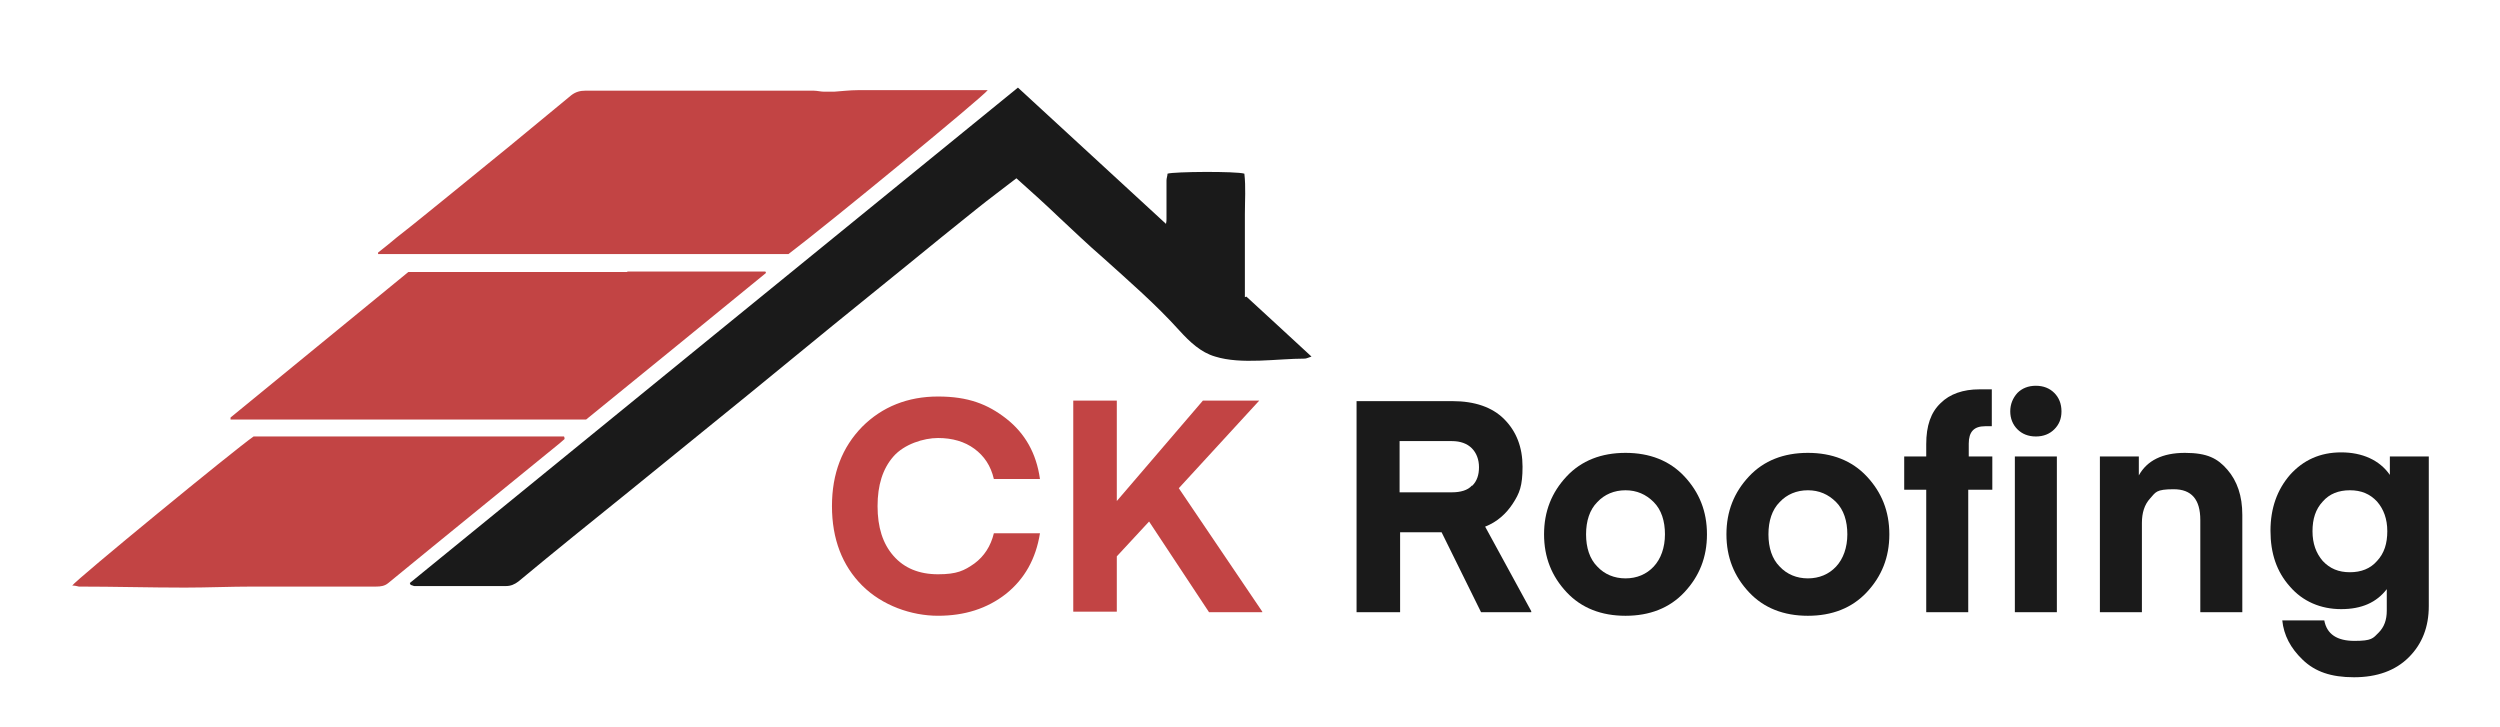 <?xml version="1.0" encoding="UTF-8"?>
<svg xmlns="http://www.w3.org/2000/svg" version="1.1" viewBox="0 0 488 142">
  <defs>
    <style>
      .cls-1 {
        fill: none;
      }

      .cls-2 {
        fill: #c24444;
      }

      .cls-3 {
        fill: #1a1a1a;
      }
    </style>
  </defs>
  <!-- Generator: Adobe Illustrator 28.6.0, SVG Export Plug-In . SVG Version: 1.2.0 Build 709)  -->
  <g>
    <g id="Layer_1">
      <path class="cls-3" d="M243,58c0-2.8,0-5.5,0-8.2,0-2.7,0-5.3,0-8,0-2.6.2-5.3-.1-7.9-1.6-.5-13.8-.4-15,0,0,.4-.2.9-.2,1.3,0,2.5,0,5,0,7.5,0,.3,0,.6-.1,1-9.7-8.9-19.2-17.7-28.9-26.6-39.7,32.3-79.2,64.5-118.7,96.7,0,.1.1.3.2.4.2,0,.5.2.7.2,5.9,0,11.9,0,17.8,0,1,0,1.7-.3,2.5-.9,7.1-5.9,14.3-11.7,21.5-17.5,7.8-6.3,15.6-12.7,23.4-19,5.5-4.5,11-9,16.5-13.5,4.9-4,9.9-8,14.8-12,4.3-3.5,8.7-7.1,13.1-10.6,2.6-2.1,5.2-4,7.9-6.1,2.9,2.6,5.7,5.1,8.4,7.7,2.8,2.6,5.6,5.3,8.5,7.8,5.1,4.6,10.3,9.1,14.9,14.2,2,2.2,4.2,4.3,7,5.1,5.1,1.6,12.1.4,17.5.4.3,0,.7-.2,1.3-.4-4.4-4.1-8.6-7.9-12.7-11.7Z"/>
      <path class="cls-1" d="M117,53.2h1.3s0,0,0,0h-1.3s0,0,0,0Z"/>
      <path class="cls-1" d="M118.3,53.2s0,0,0,0h-1.3s0,0,0,0h1.3Z"/>
      <path class="cls-2" d="M108.2,85.2c-6.5,0-13,0-19.5,0h0s-8.8,0-8.8,0h-11.5c-5.8,0-11.6,0-17.3,0-.6,0-1.2,0-1.6,0-3.5,2.4-34.7,28-35.4,29.1.5,0,.9.1,1.3.2,6.9,0,13.8.2,20.7.2,4.4,0,8.9-.2,13.3-.2,8,0,16,0,24,0,.9,0,1.7-.1,2.4-.7,2.9-2.4,5.9-4.8,8.8-7.2,7.4-6,14.7-12,22.1-18,1.2-1,2.4-1.9,3.5-2.9,0-.2,0-.3-.1-.5-.6,0-1.1,0-1.7,0Z"/>
      <path class="cls-2" d="M114.2,49.6h39.7c7.8-5.9,38.1-30.8,38.9-32-.6,0-1,0-1.5,0-8,0-15.9,0-23.9,0-1.5,0-3.1.2-4.6.3-.6,0-1.3,0-1.9,0-.7,0-1.4-.2-2.1-.2-2.8,0-5.6,0-8.3,0-12.1,0-24.2,0-36.2,0-1,0-1.9.2-2.8.9-4,3.3-8,6.6-12,9.9-3.8,3.1-7.5,6.1-11.3,9.2-3.6,2.9-7.1,5.8-10.7,8.6-1.2,1-2.4,2-3.7,3,0,.1,0,.2,0,.3.4,0,.8,0,1.2,0,10.2,0,20.3,0,30.5,0h0c0,0,8.7,0,8.7,0Z"/>
      <path class="cls-2" d="M122.4,53.1h-4.1s0,0,0,0h-1.3s0,0,0,0h-2.7s0,0,0,0h-34.6c-11.6,9.5-23.1,18.9-34.7,28.4,0,0,0,0,0,.1,0,0,0,.1,0,.3h42.5c8.4,0,16.8,0,25.1,0h1.8c11.8-9.6,23.5-19.1,35.1-28.6,0-.1,0-.2-.1-.3h-26.9Z"/>
      <g>
        <path class="cls-2" d="M168.3,114.3c-3.9-3.9-5.9-9.1-5.9-15.5s2-11.5,5.9-15.5c3.9-3.9,8.9-5.9,14.8-5.9s9.7,1.5,13.3,4.3c3.7,2.9,5.9,6.8,6.6,11.8h-9c-.6-2.6-1.9-4.5-3.8-5.9-1.9-1.4-4.3-2.1-7.1-2.1s-6.6,1.2-8.7,3.6c-2.1,2.4-3.1,5.6-3.1,9.7s1,7.3,3.1,9.7c2.1,2.4,5,3.6,8.7,3.6s5.1-.7,7.1-2.1c1.9-1.4,3.2-3.4,3.8-5.9h9c-.8,5-3,8.9-6.6,11.8-3.7,2.9-8.1,4.3-13.3,4.3s-10.9-2-14.8-5.9Z"/>
        <path class="cls-2" d="M246.4,119.5h-10.4l-11.7-17.7-6.3,6.8v10.8h-8.5v-41.2h8.5v19.6l16.8-19.6h11l-15.7,17.1,16.3,24.1Z"/>
        <path class="cls-3" d="M298.9,119.5h-9.8l-7.7-15.6h-8.1v15.6h-8.5v-41.2h18.7c4.4,0,7.8,1.2,10.1,3.5,2.4,2.4,3.6,5.5,3.6,9.3s-.6,5.2-1.9,7.2c-1.3,2-3.1,3.6-5.4,4.5l9,16.5ZM287.4,94.8c.9-.9,1.3-2.1,1.3-3.6s-.5-2.8-1.4-3.7c-.9-.9-2.2-1.4-3.9-1.4h-10.2v10h10.2c1.7,0,3.1-.4,3.9-1.3Z"/>
        <path class="cls-3" d="M328.8,115.6c-2.9,3.1-6.8,4.6-11.5,4.6s-8.6-1.5-11.5-4.6c-2.9-3.1-4.4-6.8-4.4-11.3s1.5-8.2,4.4-11.3c2.9-3.1,6.8-4.6,11.5-4.6s8.6,1.5,11.5,4.6c2.9,3.1,4.4,6.8,4.4,11.3s-1.5,8.2-4.4,11.3ZM311.8,98c-1.5,1.5-2.2,3.7-2.2,6.3s.7,4.8,2.2,6.3c1.4,1.5,3.3,2.3,5.5,2.3s4.1-.8,5.5-2.3c1.4-1.5,2.2-3.7,2.2-6.3s-.7-4.8-2.2-6.3c-1.5-1.5-3.3-2.3-5.5-2.3s-4.1.8-5.5,2.3Z"/>
        <path class="cls-3" d="M364.4,115.6c-2.9,3.1-6.8,4.6-11.5,4.6s-8.6-1.5-11.5-4.6c-2.9-3.1-4.4-6.8-4.4-11.3s1.5-8.2,4.4-11.3c2.9-3.1,6.8-4.6,11.5-4.6s8.6,1.5,11.5,4.6c2.9,3.1,4.4,6.8,4.4,11.3s-1.5,8.2-4.4,11.3ZM347.4,98c-1.5,1.5-2.2,3.7-2.2,6.3s.7,4.8,2.2,6.3c1.4,1.5,3.3,2.3,5.5,2.3s4.1-.8,5.5-2.3c1.4-1.5,2.2-3.7,2.2-6.3s-.7-4.8-2.2-6.3c-1.5-1.5-3.3-2.3-5.5-2.3s-4.1.8-5.5,2.3Z"/>
        <path class="cls-3" d="M384.2,89.1h4.7v6.5h-4.7v23.9h-8.2v-23.9h-4.3v-6.5h4.3v-2.4c0-3.6.9-6.2,2.8-8,1.8-1.8,4.4-2.7,7.6-2.7h2.4v7.2c-.2,0-.7,0-1.3,0-2.2,0-3.2,1.1-3.2,3.4v2.6ZM401,83.8c-.9.9-2.1,1.4-3.6,1.4s-2.7-.5-3.6-1.4c-.9-.9-1.4-2.1-1.4-3.5s.5-2.6,1.4-3.6c.9-.9,2.1-1.4,3.6-1.4s2.7.5,3.6,1.4c.9.9,1.4,2.1,1.4,3.6s-.5,2.6-1.4,3.5ZM393.3,119.5v-30.4h8.2v30.4h-8.2Z"/>
        <path class="cls-3" d="M417.5,89.1v3.7c1.6-2.9,4.6-4.4,9-4.4s6.4,1.1,8.3,3.3c1.9,2.2,2.9,5.1,2.9,8.8v19h-8.2v-18c0-4-1.7-6-5.2-6s-3.5.6-4.6,1.8c-1.1,1.2-1.6,2.8-1.6,4.8v17.4h-8.2v-30.4h7.6Z"/>
        <path class="cls-3" d="M466.5,92.8v-3.7h7.6v29.2c0,4.1-1.3,7.4-3.9,10-2.6,2.6-6.2,3.9-10.7,3.9s-7.6-1.1-10-3.4c-2.4-2.3-3.7-4.8-4-7.7h8.2c.5,2.7,2.5,4,5.9,4s3.6-.5,4.7-1.6,1.6-2.5,1.6-4.3v-4.2c-2,2.6-4.9,3.9-8.9,3.9s-7.5-1.5-10-4.4c-2.6-2.9-3.8-6.5-3.8-10.9s1.3-8,3.8-10.9c2.6-2.9,5.9-4.4,10-4.4s7.5,1.5,9.5,4.4ZM464,109.5c1.4-1.5,2-3.4,2-5.8s-.7-4.3-2-5.8c-1.4-1.5-3.1-2.2-5.3-2.2s-4,.7-5.3,2.2c-1.4,1.5-2,3.4-2,5.8s.7,4.3,2,5.8c1.4,1.5,3.1,2.2,5.3,2.2s4-.7,5.3-2.2Z"/>
      </g>
    </g>
  </g>
</svg>